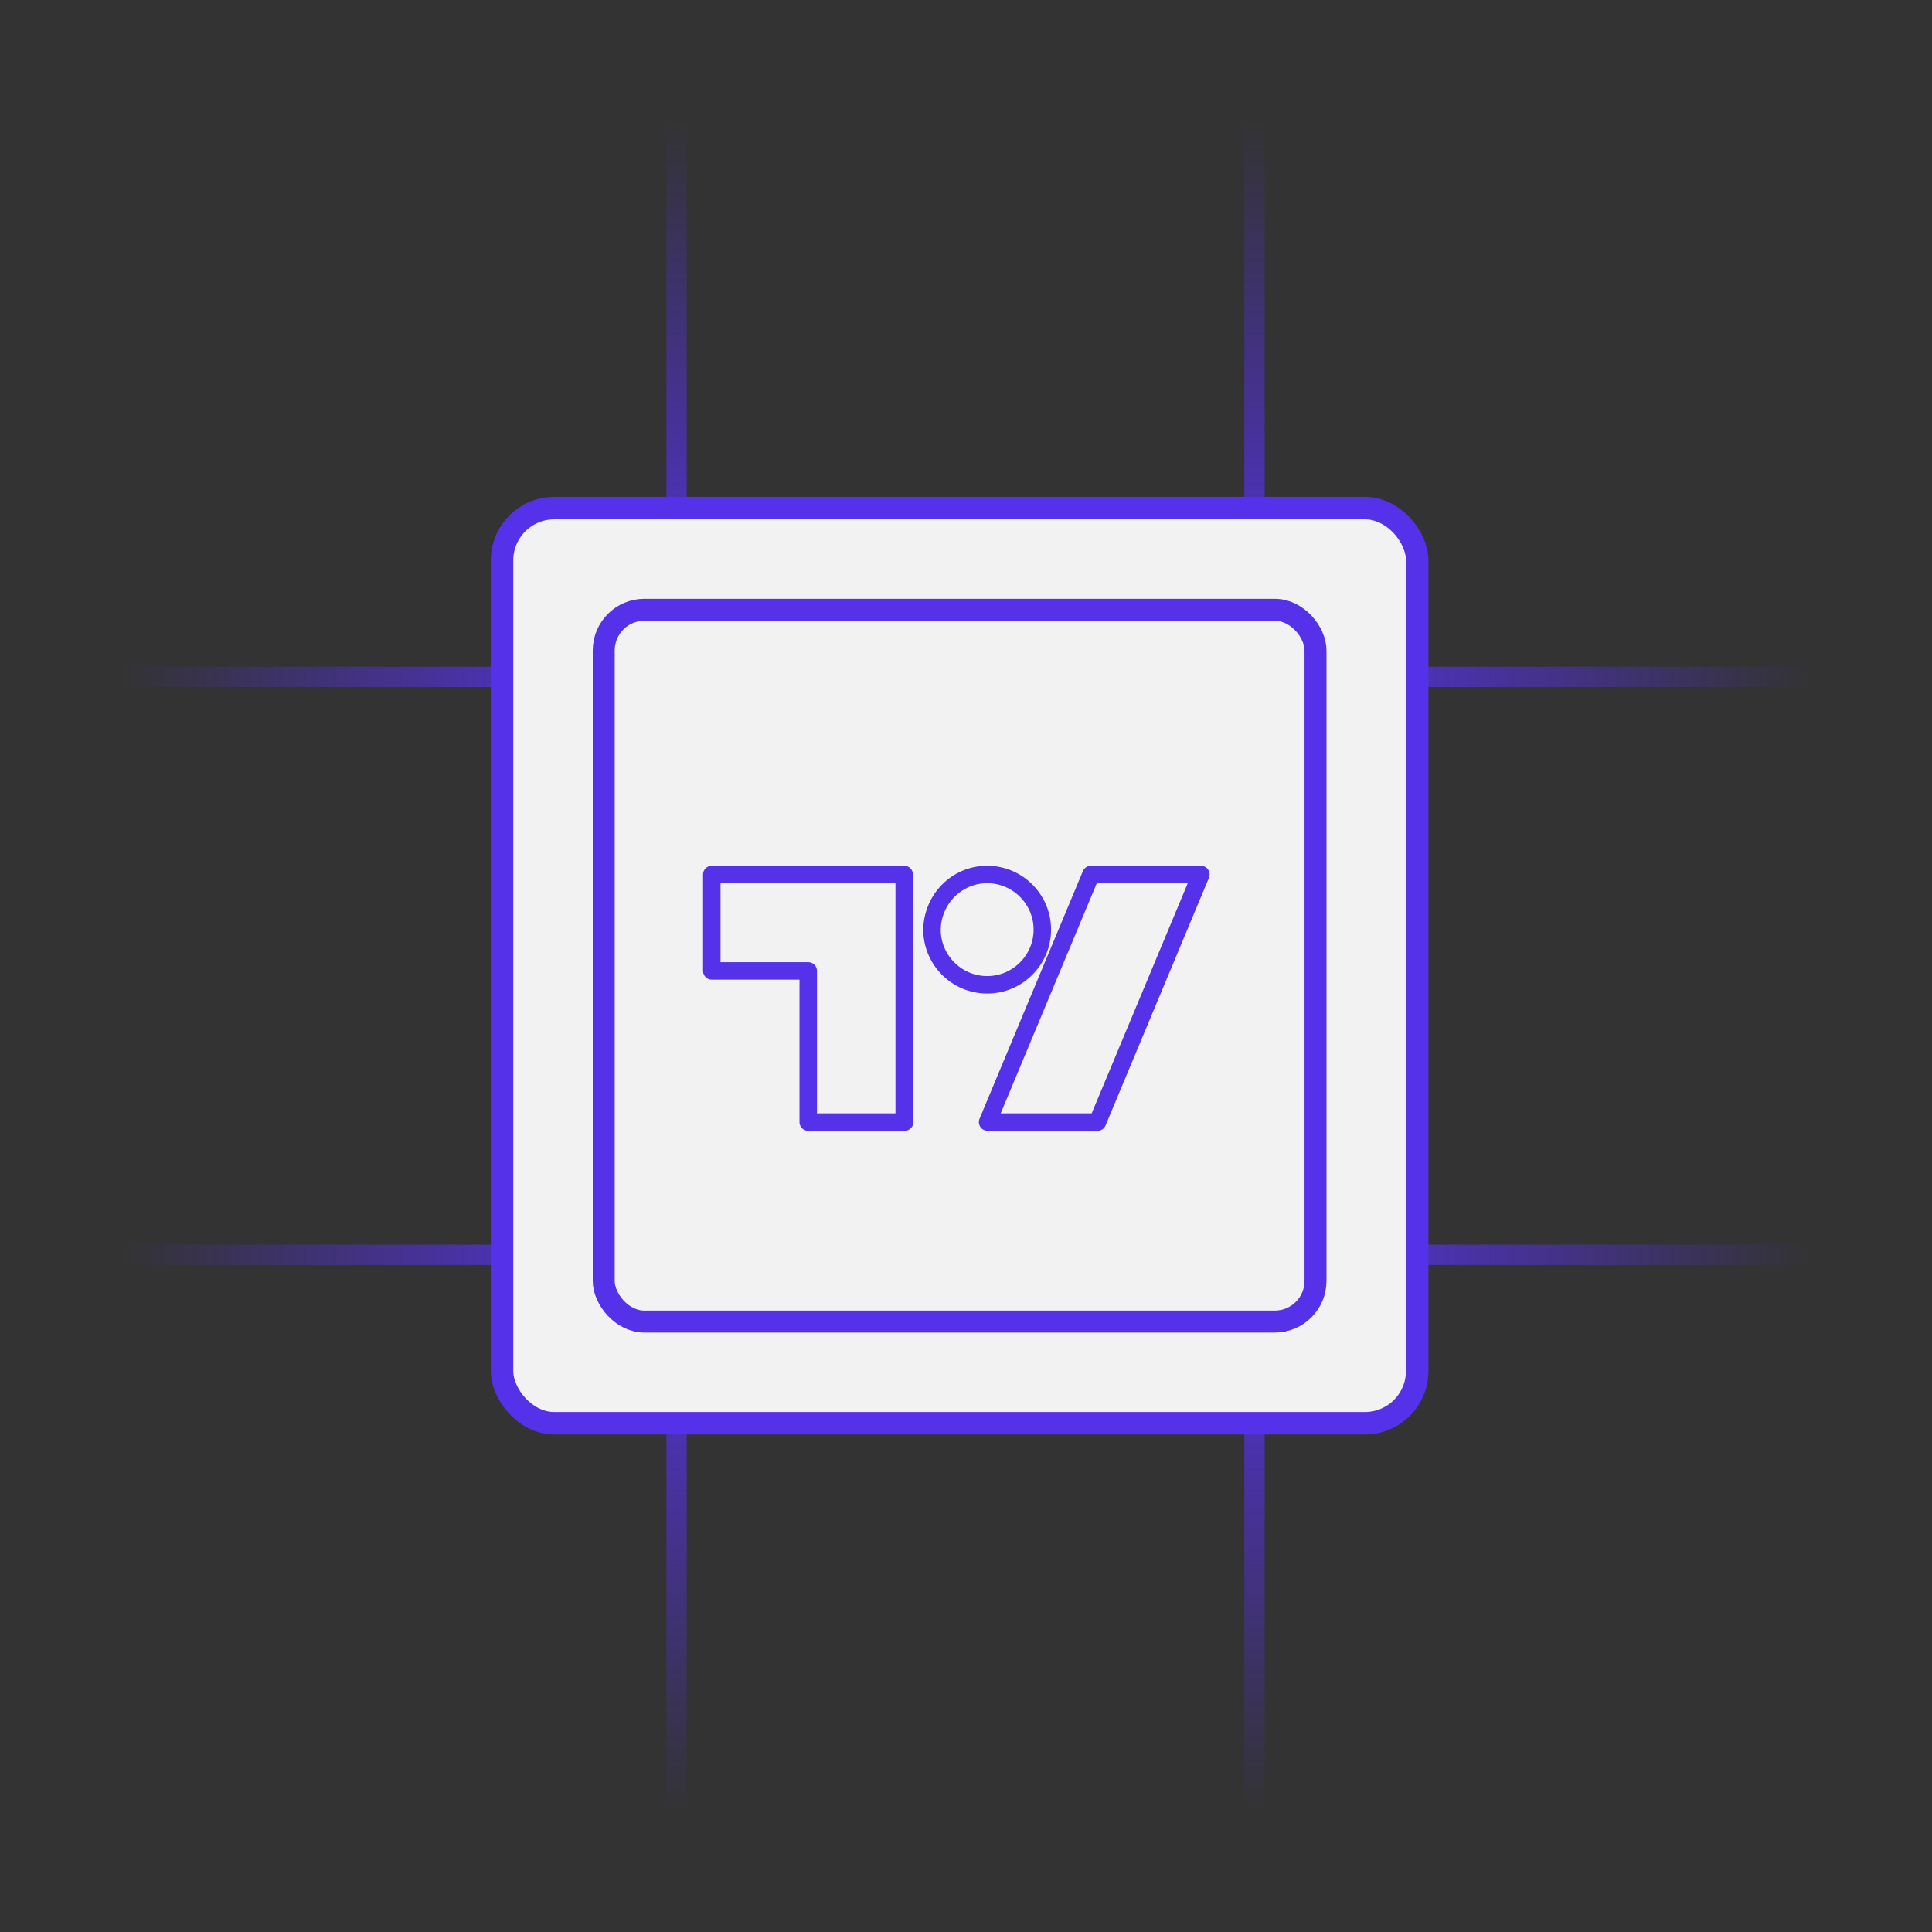 <svg width="95" height="95" viewBox="0 0 95 95" fill="none" xmlns="http://www.w3.org/2000/svg">
<rect x="0" y="0" width="95" height="95" fill="#333333" stroke="none"/>
<path d="M61.685 27.5L61.685 1" stroke="url(#paint0_linear_1444_12503)" stroke-linecap="round"/>
<path d="M33.268 27.5L33.268 1" stroke="url(#paint1_linear_1444_12503)" stroke-linecap="round"/>
<path d="M33.268 67.484V93.984" stroke="url(#paint2_linear_1444_12503)" stroke-linecap="round"/>
<path d="M61.685 67.484V93.984" stroke="url(#paint3_linear_1444_12503)" stroke-linecap="round"/>
<path d="M67.484 61.701L93.984 61.701" stroke="url(#paint4_linear_1444_12503)" stroke-linecap="round"/>
<path d="M67.484 33.283L93.984 33.283" stroke="url(#paint5_linear_1444_12503)" stroke-linecap="round"/>
<path d="M27.5 33.283L1 33.283" stroke="url(#paint6_linear_1444_12503)" stroke-linecap="round"/>
<path d="M27.5 61.701L1 61.701" stroke="url(#paint7_linear_1444_12503)" stroke-linecap="round"/>
<rect x="24.686" y="24.984" width="45" height="45" rx="2.571" fill="#F2F2F2" stroke="#5631EA" stroke-width="1.105"/>
<rect x="29.686" y="29.984" width="35" height="35" rx="2" fill="#F2F2F2" stroke="#5631EA" stroke-width="1.08"/>
<path d="M44.483 55.174H39.742V47.742H35V43H44.462V55.174H44.483ZM53.966 55.174H48.562L53.645 43H59.049L53.966 55.174ZM48.541 43C50.036 43 51.253 44.217 51.253 45.712C51.253 47.208 50.036 48.425 48.541 48.425C47.046 48.425 45.828 47.208 45.828 45.712C45.85 44.217 47.046 43 48.541 43Z" stroke="#5631EA" stroke-width="0.859" stroke-linejoin="round"/>
<defs>
<linearGradient id="paint0_linear_1444_12503" x1="61.185" y1="33" x2="61.185" y2="6" gradientUnits="userSpaceOnUse">
<stop stop-color="#5631EA"/>
<stop offset="1" stop-color="#5631EA" stop-opacity="0"/>
</linearGradient>
<linearGradient id="paint1_linear_1444_12503" x1="32.768" y1="33" x2="32.768" y2="6" gradientUnits="userSpaceOnUse">
<stop stop-color="#5631EA"/>
<stop offset="1" stop-color="#5631EA" stop-opacity="0"/>
</linearGradient>
<linearGradient id="paint2_linear_1444_12503" x1="33.768" y1="61.984" x2="33.768" y2="88.984" gradientUnits="userSpaceOnUse">
<stop stop-color="#5631EA"/>
<stop offset="1" stop-color="#5631EA" stop-opacity="0"/>
</linearGradient>
<linearGradient id="paint3_linear_1444_12503" x1="62.185" y1="61.984" x2="62.185" y2="88.984" gradientUnits="userSpaceOnUse">
<stop stop-color="#5631EA"/>
<stop offset="1" stop-color="#5631EA" stop-opacity="0"/>
</linearGradient>
<linearGradient id="paint4_linear_1444_12503" x1="61.984" y1="61.201" x2="88.984" y2="61.201" gradientUnits="userSpaceOnUse">
<stop stop-color="#5631EA"/>
<stop offset="1" stop-color="#5631EA" stop-opacity="0"/>
</linearGradient>
<linearGradient id="paint5_linear_1444_12503" x1="61.984" y1="32.783" x2="88.984" y2="32.783" gradientUnits="userSpaceOnUse">
<stop stop-color="#5631EA"/>
<stop offset="1" stop-color="#5631EA" stop-opacity="0"/>
</linearGradient>
<linearGradient id="paint6_linear_1444_12503" x1="33" y1="33.783" x2="6" y2="33.783" gradientUnits="userSpaceOnUse">
<stop stop-color="#5631EA"/>
<stop offset="1" stop-color="#5631EA" stop-opacity="0"/>
</linearGradient>
<linearGradient id="paint7_linear_1444_12503" x1="33" y1="62.201" x2="6" y2="62.201" gradientUnits="userSpaceOnUse">
<stop stop-color="#5631EA"/>
<stop offset="1" stop-color="#5631EA" stop-opacity="0"/>
</linearGradient>
</defs>
</svg>
